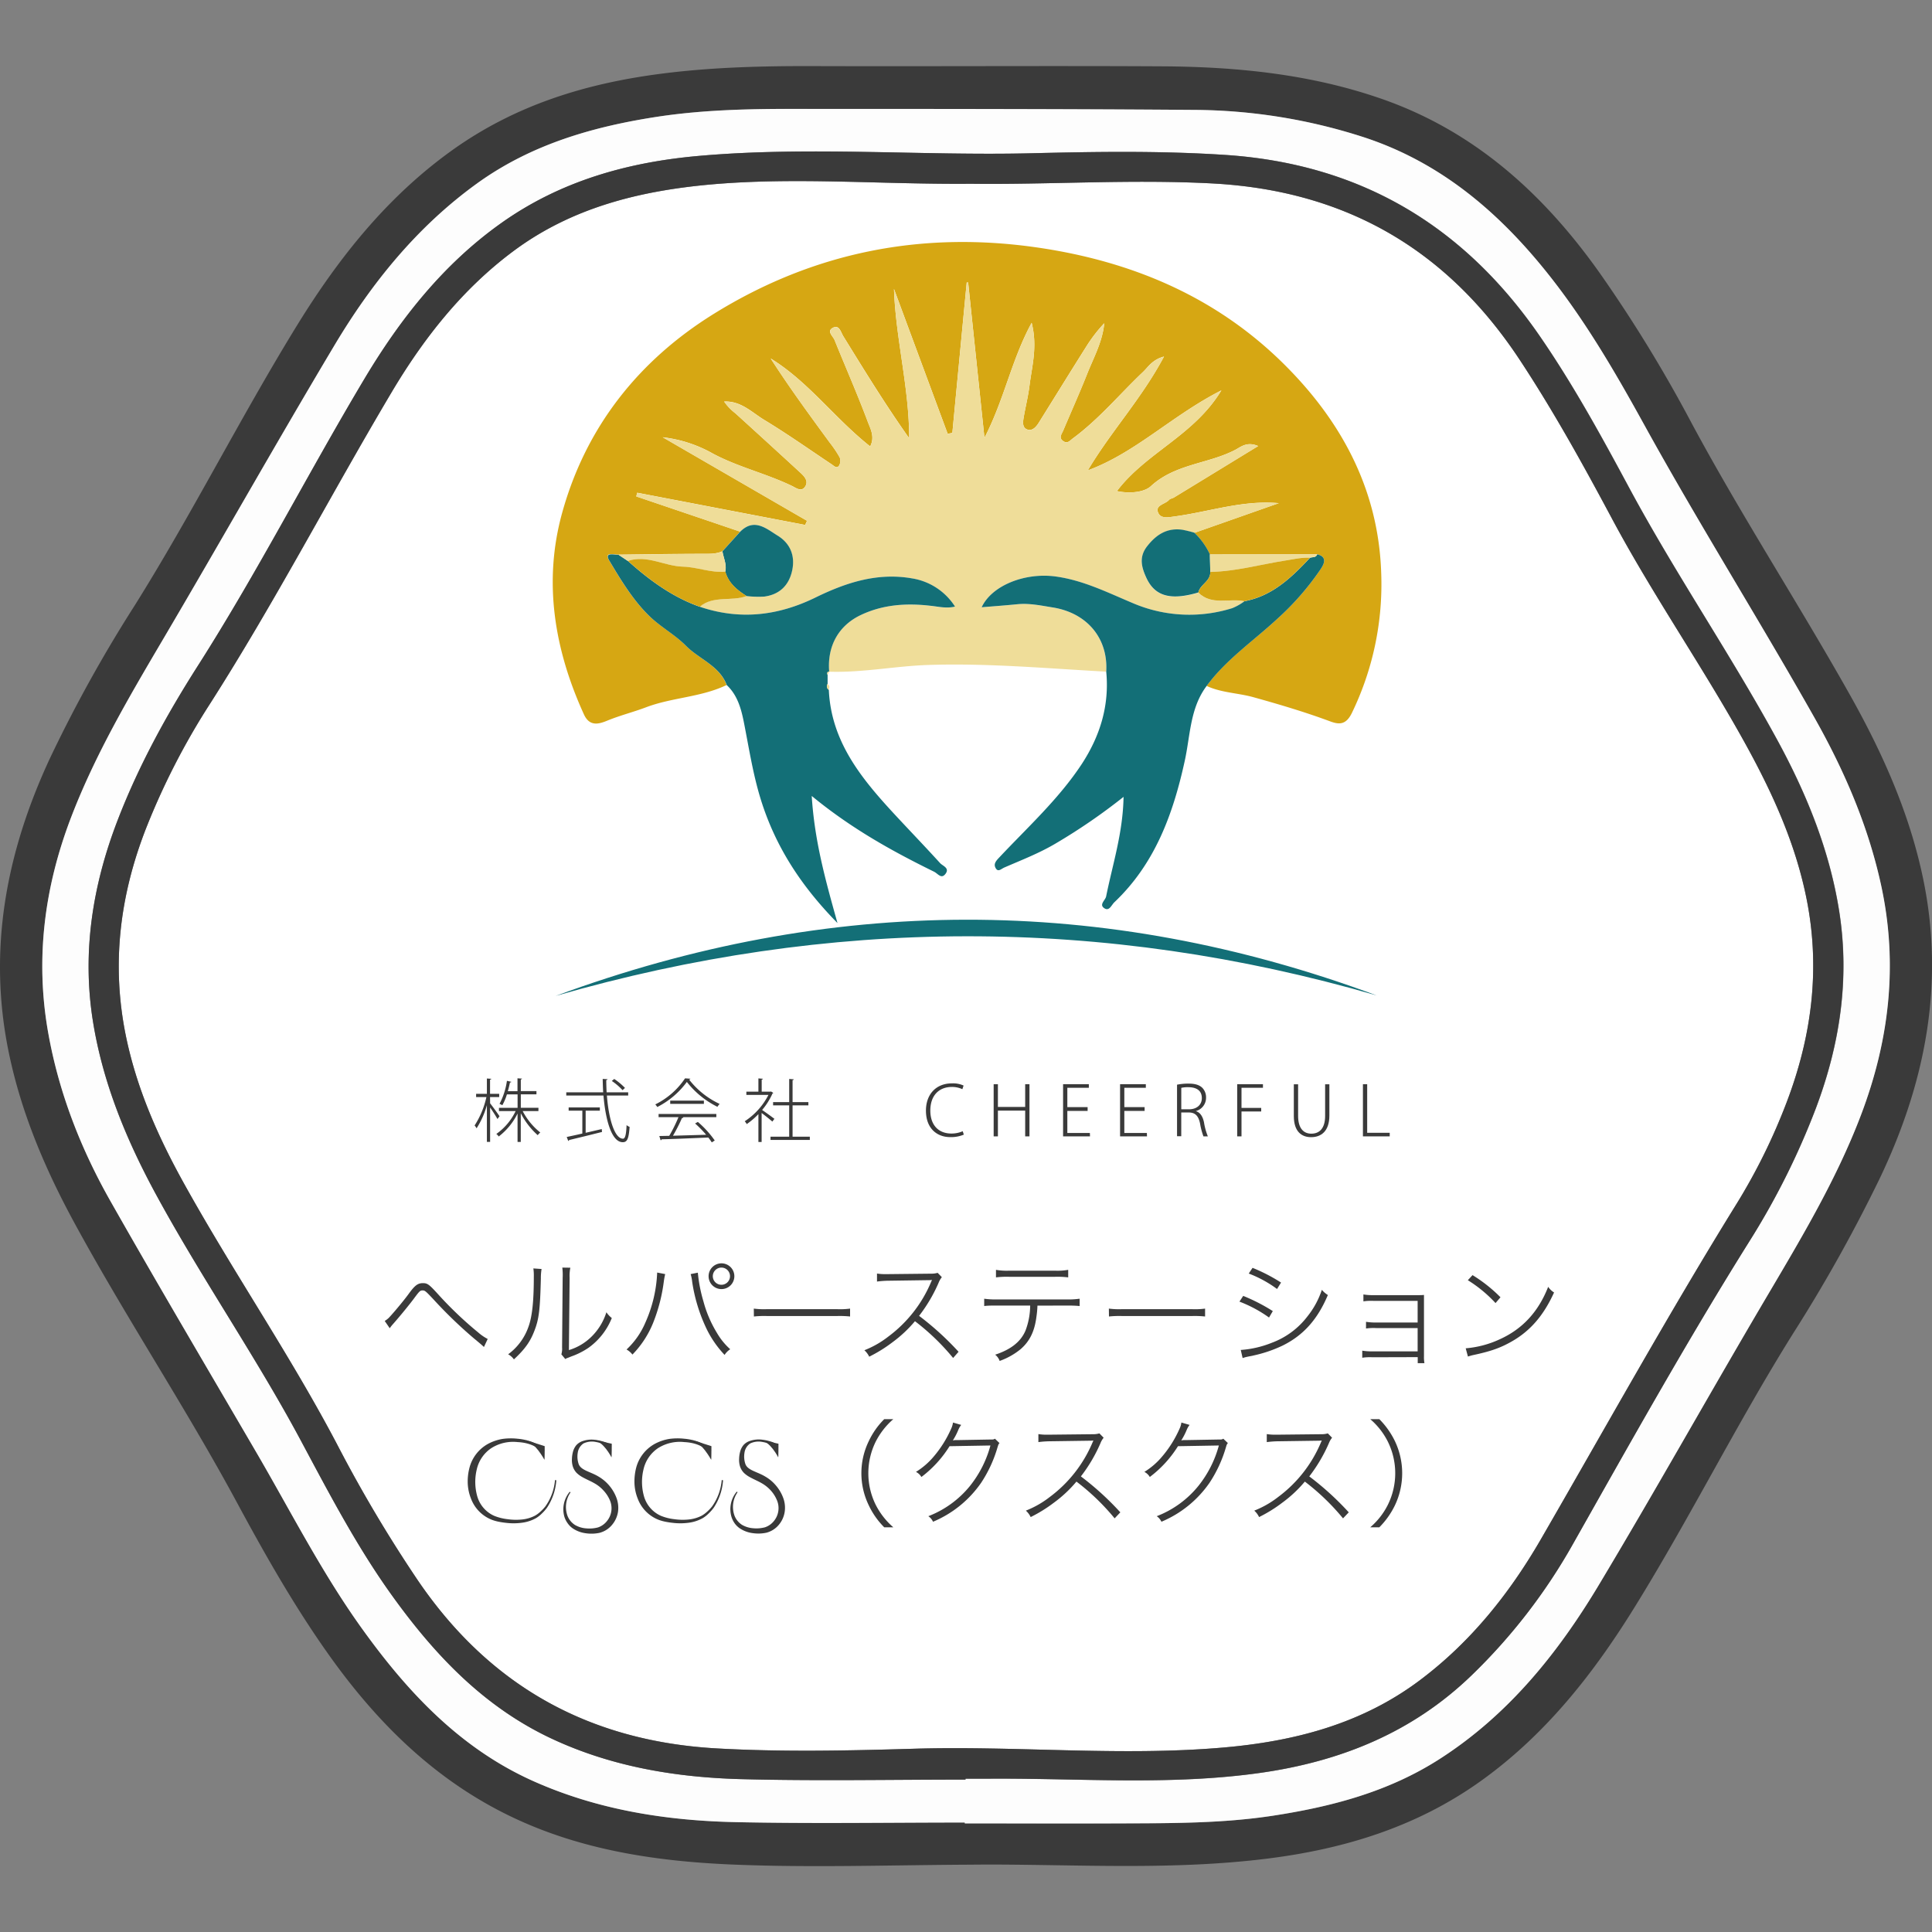 <svg id="デザイン" xmlns="http://www.w3.org/2000/svg" viewBox="0 0 600 600"><rect x="0" y="0" width="600" height="600" fill="#808080" stroke="none"/><defs><style>.cls-1{fill:#fff;}.cls-2{fill:#3a3a3a;}.cls-3{fill:#fdfdfd;}.cls-4{fill:#d6a713;}.cls-5{fill:#efdd99;}.cls-6{fill:#136f77;}</style></defs><title>OL　</title><path class="cls-1" d="M301.52,57.07c-27.77.24-54.3-2.13-80.81.22-22.12,2-43.14,7.18-61.33,20.74-15.88,11.84-27.88,27.12-37.89,44-19,32-36.21,65.14-56.29,96.56a221.3,221.3,0,0,0-20,39.06c-8,20.67-10.6,41.83-6.16,63.8,3.36,16.57,10.11,31.74,18.24,46.35,15.22,27.39,33,53.29,47.56,81.05a426.18,426.18,0,0,0,25,42.06c22.36,32.78,53.23,49.87,92.84,52.08,20.24,1.13,40.44.7,60.65.11,32.09-1,64.19,2.38,96.26-.36,22.13-1.89,43.12-7.26,61.27-20.86,15.86-11.87,28-27.09,37.79-44.05,20.14-34.82,39.63-70,60.82-104.22a185.42,185.42,0,0,0,15.24-30.89c8-20.86,10.77-42.18,6.18-64.33-3.38-16.37-10.09-31.34-18-45.85-13.24-24.26-29.15-46.93-42.19-71.31-9-16.84-18.22-33.55-28.76-49.52C449.39,77.54,418.09,59.34,377.07,57,351.43,55.6,325.87,57.39,301.52,57.07Z"/><path class="cls-2" d="M299.79,579.1c-24.12.14-48.24.95-72.35-.05-23.66-1-46.9-4.46-68.53-14.8-23.7-11.32-41.73-29.13-56.79-50.33-10.66-15-19.72-30.95-28.43-47.1-15.92-29.54-34.52-57.52-50.56-87-9.06-16.66-16.46-34-20.35-52.7-6.66-31.93-.92-62.19,12.62-91.39a434,434,0,0,1,26.39-47.63c17.92-28.6,33.05-58.82,50.75-87.53C105.27,80,120.19,61.21,140.17,46.84s42.2-21.08,66.08-24.06c15.5-1.94,31.05-2.3,46.64-2.25,36,.12,72-.13,108,.07,23.07.13,45.94,2.39,67.9,10,29,10,50.56,29.55,68,54.16a436,436,0,0,1,28.45,46.45c15.52,28.92,33.46,56.43,49.5,85,10,17.84,18.29,36.45,22.49,56.61,6.81,32.75.68,63.66-13.58,93.4a478.33,478.33,0,0,1-26.56,47.55c-17.64,28.12-32.38,57.92-49.9,86.09-12.7,20.41-27.47,39.06-47.34,53.27s-42.26,21.06-66.11,24.06c-29,3.65-58.16,1.87-87.27,1.86ZM299.6,566v.28c16.14,0,32.29.05,48.43,0,15.77-.06,31.54,0,47.19-2.38,18.27-2.8,35.87-7.41,51.69-17.53,21.32-13.64,36.76-32.77,49.53-54.06,17.26-28.77,33.62-58.08,50.66-87,11.29-19.17,22.88-38.15,30.82-59.07,8.75-23.07,11.52-46.61,6.32-70.91-4-18.67-11.5-36-20.82-52.5-17.23-30.5-35.89-60.18-52.82-90.87-9.31-16.89-19-33.54-31.25-48.58-15.17-18.63-33.08-33.42-56.3-40.9a173.72,173.72,0,0,0-52-8.34c-41.75-.36-83.5-.28-125.25-.31-13.72,0-27.44.29-41.06,2.34C184.39,39.23,165,44.77,148,57.08c-18.51,13.42-32.58,30.84-44.15,50.21-18.07,30.23-35.33,60.94-53.22,91.28-10.56,17.9-21.07,35.77-28.54,55.26-8.33,21.76-11.21,44.06-7.08,67.09,3.34,18.62,10.19,36,19.46,52.38,14.91,26.28,30.3,52.29,45.52,78.39,10.64,18.25,20.22,37.14,32.61,54.33,14.14,19.63,30.38,37,53,47.09,20,8.93,41.17,12.29,62.78,12.76C252.09,566.38,275.85,566,299.6,566Z"/><path class="cls-3" d="M299.6,566c-23.75,0-47.51.39-71.25-.12-21.61-.47-42.82-3.83-62.78-12.76C143,543,126.72,525.65,112.58,506c-12.39-17.19-22-36.08-32.61-54.33-15.22-26.1-30.61-52.11-45.52-78.39C25.18,357,18.33,339.54,15,320.92c-4.13-23-1.25-45.33,7.08-67.09,7.47-19.49,18-37.36,28.54-55.26,17.89-30.34,35.15-61,53.22-91.28C115.4,87.92,129.47,70.5,148,57.08c17-12.31,36.41-17.85,56.79-20.92,13.62-2,27.34-2.35,41.06-2.34,41.75,0,83.5,0,125.25.31a173.72,173.72,0,0,1,52,8.34c23.22,7.48,41.13,22.27,56.3,40.9,12.24,15,21.94,31.69,31.25,48.58,16.93,30.69,35.59,60.37,52.82,90.87,9.32,16.5,16.82,33.83,20.82,52.5,5.2,24.3,2.43,47.84-6.32,70.91-7.94,20.92-19.53,39.9-30.82,59.07-17,28.91-33.4,58.22-50.66,87-12.77,21.29-28.21,40.42-49.53,54.06-15.82,10.12-33.42,14.73-51.69,17.53-15.65,2.39-31.42,2.32-47.19,2.38-16.14.06-32.29,0-48.43,0Zm.25-13.32v-.28c2.41,0,4.82,0,7.23,0,28.17-.19,56.37,2.19,84.48-1.83C416.45,547,438.68,538,457,520.3a177.72,177.72,0,0,0,31.49-40.82c17.79-31.47,35.4-63,54.6-93.69A233.07,233.07,0,0,0,564,344.08c7.43-19.76,10.52-40.13,7.2-61.13-3-19.07-10.23-36.69-19.44-53.54-14.48-26.51-31.58-51.48-45.88-78.11-8.59-16-17.31-31.9-27.65-46.91-23.72-34.45-55.92-53.58-97.93-56.3-20-1.3-40.06-1-60.08-.5-34.31.82-68.65-2.18-102.92.8-22.11,1.92-43,7.73-61.4,20.74-18.08,12.78-31.5,29.8-42.69,48.52-17.57,29.43-33.17,60-51.62,88.94C51.76,221.93,43,237.85,36.48,254.86c-7.71,20.06-11,40.77-7.64,62.16,3,18.87,10.11,36.32,19.15,53.07,14.19,26.27,31.28,50.83,45.38,77.17,8.83,16.49,17.5,33.1,28.47,48.36,13.28,18.46,28.6,34.57,49.58,44.37,18.64,8.71,38.56,12,58.85,12.54C253.45,553.13,276.66,552.67,299.85,552.67Z"/><path class="cls-2" d="M299.85,552.67c-23.19,0-46.4.46-69.58-.14C210,552,190.06,548.7,171.42,540c-21-9.8-36.3-25.91-49.58-44.37-11-15.26-19.64-31.87-28.47-48.36-14.1-26.34-31.19-50.9-45.38-77.17-9-16.75-16.15-34.2-19.15-53.07-3.4-21.39-.07-42.1,7.64-62.16,6.54-17,15.28-32.93,25.06-48.27,18.45-28.94,34.05-59.51,51.62-88.94,11.19-18.72,24.61-35.74,42.69-48.52,18.4-13,39.29-18.82,61.4-20.74,34.27-3,68.61,0,102.92-.8,20-.48,40-.8,60.08.5,42,2.72,74.21,21.85,97.93,56.3,10.34,15,19.06,30.94,27.65,46.91,14.3,26.63,31.4,51.6,45.88,78.11,9.21,16.85,16.42,34.47,19.44,53.54,3.32,21,.23,41.37-7.2,61.13a233.07,233.07,0,0,1-20.84,41.71c-19.2,30.65-36.81,62.22-54.6,93.69A177.72,177.72,0,0,1,457,520.3C438.68,538,416.45,547,391.56,550.55c-28.11,4-56.31,1.64-84.48,1.83-2.41,0-4.82,0-7.23,0Zm1.67-495.6c-27.77.24-54.3-2.13-80.81.22-22.12,2-43.14,7.18-61.33,20.74-15.88,11.84-27.88,27.12-37.89,44-19,32-36.21,65.14-56.29,96.56a221.3,221.3,0,0,0-20,39.06c-8,20.67-10.6,41.83-6.16,63.8,3.36,16.57,10.11,31.74,18.24,46.35,15.22,27.39,33,53.29,47.56,81.05a426.18,426.18,0,0,0,25,42.06c22.36,32.78,53.23,49.87,92.84,52.08,20.24,1.13,40.44.7,60.65.11,32.09-1,64.19,2.38,96.26-.36,22.13-1.89,43.12-7.26,61.27-20.86,15.86-11.87,28-27.09,37.79-44.05,20.14-34.82,39.63-70,60.82-104.22a185.42,185.42,0,0,0,15.24-30.89c8-20.86,10.77-42.18,6.18-64.33-3.38-16.37-10.09-31.34-18-45.85-13.24-24.26-29.15-46.93-42.19-71.31-9-16.84-18.22-33.55-28.76-49.52C449.39,77.54,418.09,59.34,377.07,57,351.43,55.6,325.87,57.39,301.52,57.07Z"/><path class="cls-4" d="M225.65,212.74c-7.91,3.81-16.86,3.83-25,6.91-3.93,1.49-8.05,2.51-12,4.13-2.65,1.1-5.54,1.95-7.3-1.91-9.19-20.15-12.7-41.19-6.76-62.63,7.37-26.61,23.74-47.29,47.1-61.78,31-19.21,64.73-25.87,100.92-20.53,28.73,4.25,54.42,15,75.33,35.36,18.33,17.88,30.13,39.36,31,65.54a91.58,91.58,0,0,1-9.07,43.52c-1.92,4-4.19,3.64-6.93,2.62-7.78-2.88-15.71-5.23-23.69-7.45-4.8-1.33-9.92-1.36-14.52-3.5,6-8.2,14.46-13.92,21.83-20.73a85.1,85.1,0,0,0,13.51-15.44c.8-1.21,2.57-3.86-1-4.71l-33.31.05a22.31,22.31,0,0,0-4.83-6.72l26.21-9.21c-11.11-1-21.37,2.6-31.95,4.07-2.19.3-4.58.88-5.46-1-1.19-2.49,2.16-2.71,3.34-4.09.32-.38,1-.44,1.48-.72,8.54-5.21,17.07-10.44,26.19-16-3.5-1.5-5.36.27-7.15,1.2-8.42,4.38-18.64,4.32-26.17,11.26-2.09,1.92-6.55,2.38-10.55,1.53,9.08-12,23.93-17.21,32.44-31.28C364,129,352.69,140.6,337.83,146.08,345,134,354.55,123.8,361.49,110.72c-3.68,1-4.86,3.22-6.56,4.83-7.24,6.87-13.64,14.63-21.74,20.59-.85.62-1.6,1.72-2.89.91-1.67-1.05-.56-2.27-.1-3.37,2.43-5.77,5-11.48,7.32-17.31,2.05-5.21,4.87-10.18,5.42-16a47.3,47.3,0,0,0-5.67,7.39c-4.93,7.81-9.78,15.68-14.67,23.51-.8,1.29-2,2.64-3.5,2.13-1.72-.57-1.42-2.41-1.17-3.88.56-3.26,1.38-6.49,1.79-9.77.74-6,2.55-12.06.67-19.52-6.3,11.58-8.43,23.66-14.66,35.73-1.81-17.28-3.44-32.76-5.06-48.24l-.45,0q-2.24,23.36-4.46,46.71l-1.45.29-16.68-45c.56,15.63,4.75,30.69,4.72,46.37C275,125.7,268.43,115,261.89,104.4c-.78-1.27-1.24-3.68-3.25-2.6s.06,2.59.55,3.81c3.4,8.4,7.05,16.71,10.24,25.19.83,2.23,2.39,4.86.8,7.82-11-8.7-19.12-20.05-30.88-27.29,5.8,9,12.08,17.58,18.35,26.14a36.32,36.32,0,0,1,3.08,4.58,3,3,0,0,1-.21,2.57c-.75,1-1.56.06-2.3-.43-6.93-4.62-13.74-9.44-20.85-13.74-3.87-2.33-7.27-6-12.53-5.75a15.93,15.93,0,0,0,3.46,3.62q10.08,9.15,20.08,18.35c1.21,1.11,2.64,2.5,1.76,4.18-1.19,2.25-3.1.55-4.36,0-8-3.82-16.61-5.8-24.46-10a41.08,41.08,0,0,0-15.55-5.06l44.81,25.94-.58,1.29-52.15-10-.3,1.14,32.27,10.94-5.51,6.09c-2.07.93-4.25.79-6.45.8-8.61,0-17.22.17-25.83.26-1.4,0-4.57-1-2.91,1.8,3.72,6.25,7.64,12.71,12.86,17.61,3.27,3.08,7.69,5.54,10.91,8.81C217.08,204.69,223.37,206.68,225.65,212.74Z"/><path class="cls-5" d="M229.87,165.13,197.6,154.19l.3-1.14,52.15,10,.58-1.29-44.81-25.94a41.08,41.08,0,0,1,15.55,5.06c7.85,4.15,16.51,6.13,24.46,10,1.26.6,3.17,2.3,4.36,0,.88-1.68-.55-3.07-1.76-4.18q-10-9.21-20.08-18.35a15.93,15.93,0,0,1-3.46-3.62c5.26-.21,8.66,3.42,12.53,5.75,7.11,4.3,13.92,9.12,20.85,13.74.74.49,1.55,1.46,2.3.43a3,3,0,0,0,.21-2.57,36.32,36.32,0,0,0-3.08-4.58c-6.27-8.56-12.55-17.11-18.35-26.14,11.76,7.24,19.84,18.59,30.88,27.29,1.59-3,0-5.59-.8-7.82-3.19-8.48-6.84-16.79-10.24-25.19-.49-1.22-2.46-2.79-.55-3.81s2.47,1.33,3.25,2.6c6.54,10.64,13.07,21.3,20.46,31.7,0-15.68-4.16-30.74-4.72-46.37l16.68,45,1.45-.29q2.24-23.36,4.46-46.71l.45,0c1.62,15.48,3.25,31,5.06,48.24,6.23-12.07,8.36-24.15,14.66-35.73,1.88,7.46.07,13.48-.67,19.52-.41,3.28-1.23,6.51-1.79,9.77-.25,1.47-.55,3.31,1.17,3.88,1.54.51,2.7-.84,3.5-2.13,4.89-7.83,9.74-15.7,14.67-23.51a47.3,47.3,0,0,1,5.67-7.39c-.55,5.8-3.37,10.77-5.42,16-2.3,5.83-4.89,11.54-7.32,17.31-.46,1.1-1.57,2.32.1,3.37,1.29.81,2-.29,2.89-.91,8.1-6,14.5-13.72,21.74-20.59,1.7-1.61,2.88-3.86,6.56-4.83C354.55,123.8,345,134,337.83,146.08,352.69,140.6,364,129,379.3,121.25c-8.51,14.07-23.36,19.29-32.44,31.28,4,.85,8.46.39,10.55-1.53,7.53-6.94,17.75-6.88,26.17-11.26,1.79-.93,3.65-2.7,7.15-1.2-9.12,5.58-17.65,10.81-26.19,16-.47.28-1.16.34-1.48.72-1.18,1.38-4.53,1.6-3.34,4.09.88,1.84,3.27,1.26,5.46,1,10.58-1.47,20.84-5.06,31.95-4.07l-26.21,9.22a34.93,34.93,0,0,0-3.76-.92c-4.71-.65-8.05,1.48-10.9,5.12-2.63,3.35-1.74,6.55-.26,9.78,2.66,5.79,7.55,7.12,16.16,4.58,4.17,4.12,9.57,1.64,14.31,2.67a16.91,16.91,0,0,1-3.77,2.14,44.54,44.54,0,0,1-30.91-1.56c-7.82-3.25-15.42-7.11-24-8.27-9.5-1.28-19.79,2.78-22.94,9.56,3.76-.31,7.43-.58,11.09-.94s7.38.43,11,1c10.67,1.71,17.22,9.6,16.6,19.93-18.4-1-36.77-2.69-55.24-2.08-10.3.34-20.48,2.44-30.82,2.09-.65-7.87,2.83-14.25,9.76-17.56s14.23-3.77,21.71-2.9c2.44.29,4.89.9,7.61.25a19.45,19.45,0,0,0-13.31-8.75c-10.78-1.91-20.58,1.33-30,5.92-11.71,5.73-23.59,7.09-36,2.87,4.29-3.59,9.86-1.54,14.56-3.31a31.51,31.51,0,0,0,5.48.17c4.69-.61,7.63-3.4,8.67-8s-.54-8.51-4.48-10.93C238,164.18,234.23,160.75,229.87,165.13Z"/><path class="cls-6" d="M217.28,188.42c12.42,4.22,24.3,2.86,36-2.87,9.39-4.59,19.19-7.83,30-5.92a19.45,19.45,0,0,1,13.31,8.75c-2.72.65-5.17,0-7.61-.25-7.48-.87-14.8-.4-21.71,2.9s-10.41,9.69-9.76,17.56l.09,0c-.72,0-.79.44-.58,1,0,1,0,1.91,0,2.86a1.34,1.34,0,0,0,.38,1.8c.72,16.19,10.28,27.7,20.57,38.81,4.64,5,9.39,9.93,14,15,.8.87,3,1.49,1.69,3.28s-2.34,0-3.57-.62c-13.06-6.41-25.74-13.44-38-23.53.87,13.93,4.22,26,8,39.48-11.41-11.62-19.26-23.83-23.76-38.2-2.5-8-3.73-16.19-5.35-24.34-.84-4.17-2-8.28-5.27-11.36-2.28-6.06-8.57-8.05-12.71-12.24-3.22-3.27-7.64-5.73-10.91-8.81-5.22-4.9-9.14-11.36-12.86-17.61-1.66-2.77,1.51-1.77,2.9-1.8l2.9,1.92C201.64,180.14,208.76,185.39,217.28,188.42Z"/><path class="cls-6" d="M343.55,208.58c.62-10.33-5.93-18.22-16.6-19.93-3.64-.58-7.27-1.37-11-1s-7.33.63-11.09.94c3.15-6.78,13.44-10.84,22.94-9.56,8.59,1.16,16.19,5,24,8.27a44.54,44.54,0,0,0,30.91,1.56,16.91,16.91,0,0,0,3.77-2.14c8.69-1.63,14.64-7.39,20.37-13.5.78-.27,1.85,0,2.22-1.07,3.57.85,1.8,3.5,1,4.71a85.1,85.1,0,0,1-13.51,15.44c-7.37,6.81-15.78,12.53-21.83,20.73-5.17,6.88-5.05,15.3-6.78,23.19-3.6,16.49-9.22,32-21.89,44-.87.83-1.53,2.74-2.95,1.93-2-1.16.16-2.51.41-3.76,2-9.95,5.22-19.7,5.41-30.92A182.81,182.81,0,0,1,327.76,262c-5.08,3-10.51,5.09-15.87,7.42-1,.44-1.94,1.55-2.7.14-.59-1.09-.14-1.93,1-3.12,8.87-9.46,18.55-18.22,25.76-29.16C341.66,228.53,344.57,219.08,343.55,208.58Z"/><path class="cls-6" d="M172.56,309.29c84.95-31.36,169.94-31.7,255-.14C342.51,284.46,257.52,284.78,172.56,309.29Z"/><path class="cls-5" d="M257.36,214.22a1.34,1.34,0,0,1-.38-1.8C257.71,212.9,257.66,213.53,257.36,214.22Z"/><path class="cls-5" d="M257,209.56c-.21-.57-.14-1,.58-1Z"/><path class="cls-6" d="M229.87,165.13c4.36-4.38,8.12-.95,11.64,1.22,3.94,2.42,5.51,6.31,4.48,10.93s-4,7.39-8.67,8a31.51,31.51,0,0,1-5.48-.17c-2.94-1.88-5.62-4-6.6-7.59.52-2.21-.55-4.21-.88-6.3Z"/><path class="cls-6" d="M372.16,184c-8.61,2.54-13.5,1.21-16.16-4.58-1.48-3.23-2.37-6.43.26-9.78,2.85-3.64,6.19-5.77,10.9-5.12a34.93,34.93,0,0,1,3.76.92,22.14,22.14,0,0,1,4.83,6.71c0,1.8.07,3.62.11,5.43C376,180.53,372.69,181.5,372.16,184Z"/><path class="cls-5" d="M224.36,171.22c.33,2.09,1.4,4.09.88,6.3-4.51.5-8.77-1.44-13.14-1.54-5.79-.13-11.17-3.79-17.13-1.78l-2.9-1.92c8.62-.09,17.23-.22,25.84-.26C220.11,172,222.29,172.15,224.36,171.22Z"/><path class="cls-5" d="M375.86,177.62c0-1.81-.07-3.63-.11-5.43l33.31-.05c-.37,1.12-1.44.8-2.22,1.07-2.6-.18-5.08.46-7.62.86C391.44,175.29,383.8,177.46,375.86,177.62Z"/><path class="cls-4" d="M375.86,177.62c7.94-.16,15.58-2.33,23.36-3.55,2.54-.4,5-1,7.62-.86-5.73,6.11-11.68,11.87-20.37,13.5-4.74-1-10.14,1.45-14.31-2.67C372.69,181.5,376,180.53,375.86,177.62Z"/><path class="cls-4" d="M195,174.2c6-2,11.34,1.65,17.13,1.78,4.37.1,8.63,2,13.14,1.54,1,3.6,3.66,5.71,6.6,7.59-4.7,1.77-10.27-.28-14.56,3.31C208.76,185.39,201.64,180.14,195,174.2Z"/><path class="cls-2" d="M152.21,342.66c.64.77,2.52,3.37,2.92,4l-.64.86c-.4-.75-1.49-2.46-2.28-3.59v10.7h-1V343.22a26.19,26.19,0,0,1-3.21,7.19,3.55,3.55,0,0,0-.61-.88,26.87,26.87,0,0,0,3.67-8.83h-3.2v-1h3.35v-4.76l1.36.09c0,.13-.13.23-.38.26v4.41h2.84v1h-2.84Zm15,2.39h-4.89a20.6,20.6,0,0,0,5.47,6.66,4.15,4.15,0,0,0-.79.83,23.23,23.23,0,0,1-5.27-6.83v8.93h-1v-8.82a20.28,20.28,0,0,1-5.85,7.13,3.28,3.28,0,0,0-.74-.79,18.38,18.38,0,0,0,6-7.11h-5.18v-1h5.78v-4.18h-3.31a17,17,0,0,1-1.43,3.37,5.42,5.42,0,0,0-.87-.43,21.63,21.63,0,0,0,2.3-7.15l1.35.3c0,.13-.17.21-.41.21-.15.79-.38,1.73-.66,2.71h3v-4l1.39.09c0,.13-.11.23-.36.26v3.62h4.86v1h-4.86v4.18h5.48Z"/><path class="cls-2" d="M195.09,340.23h-6.61c.55,7.26,2.39,13.4,5,13.4.66,0,1-1.24,1.11-4.22a2.87,2.87,0,0,0,.94.55c-.26,3.61-.71,4.76-2.12,4.76-3.43,0-5.33-6.7-6-14.49H175.86v-1h11.46c-.08-1.36-.12-2.77-.15-4.16l1.5.09c0,.15-.13.23-.39.27,0,1.28.05,2.54.11,3.8h6.7Zm-13.21,4.69v6.88l5-1.16.08.9c-3.73.94-7.75,1.92-10.2,2.5a.41.41,0,0,1-.28.3L176,353.1c1.3-.28,3-.64,4.85-1.07v-7.11h-4.25v-1h9.69v1Zm8.88-9.84a21,21,0,0,1,3.33,2.78l-.75.7A18.84,18.84,0,0,0,190,335.7Z"/><path class="cls-2" d="M214.39,335c0,.15-.19.23-.38.27a25.69,25.69,0,0,0,9.48,7.56,6.29,6.29,0,0,0-.69.9,27.6,27.6,0,0,1-9.49-7.73,26,26,0,0,1-9.18,7.79,7.28,7.28,0,0,0-.62-.81,23.67,23.67,0,0,0,9.24-8.09Zm-9.86,11.95v-1h17.93v1H212.05l.19.06c-.07.13-.21.2-.45.22a52.75,52.75,0,0,1-2.8,5.48l10.31-.3a34.42,34.42,0,0,0-3.43-3.5l.85-.49a30.41,30.41,0,0,1,5.25,5.77l-.92.59a16.44,16.44,0,0,0-1.08-1.51c-5.32.23-11,.47-14.5.55,0,.2-.15.26-.3.3l-.42-1.32,3.09-.06a45.76,45.76,0,0,0,2.86-5.79Zm3.61-5.14H218.6v1H208.14Z"/><path class="cls-2" d="M240.14,339.42c0,.08-.15.15-.23.17a21.19,21.19,0,0,1-3.23,5.12c1,.66,3.2,2.28,3.82,2.75l-.64.86c-.64-.58-2.24-1.86-3.33-2.67v9h-1V346a23.12,23.12,0,0,1-3.63,3.1,3.84,3.84,0,0,0-.62-.88,21.3,21.3,0,0,0,7.37-8.19h-6.86v-1h3.74v-4.12l1.41.11c0,.13-.13.21-.39.24v3.77h2.69l.22-.06Zm6,13.59h5.36v1H239.29v-1h5.8v-9.73h-5v-1h5v-7.2l1.43.11c0,.13-.12.23-.38.26v6.83h4.91v1h-4.91Z"/><path class="cls-2" d="M299.32,352.37a10.28,10.28,0,0,1-4.23.77c-3.95,0-7.53-2.54-7.53-8.24,0-5,3.09-8.45,8.07-8.45a7.87,7.87,0,0,1,3.62.68l-.38,1.13a7.52,7.52,0,0,0-3.24-.7c-4.08,0-6.71,2.71-6.71,7.34,0,4.4,2.44,7.13,6.56,7.13a8.63,8.63,0,0,0,3.5-.72Z"/><path class="cls-2" d="M319.71,352.91h-1.33v-8h-8.47v8h-1.32v-16.2h1.32v7.06h8.47v-7.06h1.33Z"/><path class="cls-2" d="M338.51,352.91h-8.36v-16.2h8v1.11h-6.68v6h6.3V345h-6.3v6.85h7Z"/><path class="cls-2" d="M356.21,352.91h-8.36v-16.2h8v1.11h-6.68v6h6.3V345h-6.3v6.85h7Z"/><path class="cls-2" d="M371.43,345.09c1.31.41,2.1,1.65,2.48,3.46a20.13,20.13,0,0,0,1.2,4.36h-1.37a21.19,21.19,0,0,1-1.05-4c-.49-2.31-1.45-3.42-3.52-3.42h-2.32v7.37h-1.31v-16a18.36,18.36,0,0,1,3.52-.34c2.1,0,3.42.43,4.34,1.32a4.21,4.21,0,0,1,1.15,3,4.27,4.27,0,0,1-3.12,4.2Zm-2.19-.59c2.41,0,4-1.37,4-3.46,0-2.71-2.16-3.4-4.19-3.4a9.08,9.08,0,0,0-2.19.2v6.66Z"/><path class="cls-2" d="M384.22,352.91v-16.2h8v1.11h-6.66v6.25h6.12v1.11h-6.12v7.73Z"/><path class="cls-2" d="M412.85,346.44c0,4.93-2.61,6.72-5.68,6.72-2.86,0-5.36-1.64-5.36-6.57v-9.86h1.33v9.82c0,4,1.81,5.52,4.1,5.52,2.56,0,4.29-1.68,4.29-5.52v-9.82h1.32Z"/><path class="cls-2" d="M431.59,352.91h-8.32v-16.2h1.32V351.8h7Z"/><path class="cls-2" d="M119.48,410.24a8.14,8.14,0,0,0,1.17-.88c1.06-1.06,4.47-5.08,6.19-7.43,2-2.78,2.92-3.44,4.5-3.44,1.39,0,1.9.37,4.54,3.26a115.57,115.57,0,0,0,12.66,12.08,14.61,14.61,0,0,0,2.92,2l-1.17,2.49c-.77-.73-.91-.84-3.11-2.67a139.67,139.67,0,0,1-12.59-12.15c-2.41-2.56-2.63-2.75-3.36-2.75s-.95.19-2.6,2.42c-1.43,1.94-4.43,5.6-6.59,8.05a10.79,10.79,0,0,0-1,1.28Z"/><path class="cls-2" d="M168.19,394.1a17.69,17.69,0,0,0-.22,3c-.25,9.7-.58,12.52-2,16.17-1.28,3.37-2.93,5.71-6.37,8.9a5.19,5.19,0,0,0-1.79-1.58,17.88,17.88,0,0,0,6.25-8.38c1.21-3.22,1.72-8,1.72-15.7a15.19,15.19,0,0,0-.14-2.59Zm8.93-.4a13.26,13.26,0,0,0-.22,3.15l-.22,22.43a16.89,16.89,0,0,0,7.1-4.25,18.24,18.24,0,0,0,4.54-7.5,7.93,7.93,0,0,0,1.68,1.8,20.91,20.91,0,0,1-7.21,9.22,23,23,0,0,1-5.27,2.67l-1.17.47a3.52,3.52,0,0,0-.8.37l-1.21-1.46a6,6,0,0,0,.22-2.13l.18-21.62a19,19,0,0,0-.11-3.19Z"/><path class="cls-2" d="M206.58,395.68a22.63,22.63,0,0,0-.44,2.41,52.49,52.49,0,0,1-3.29,12.7,30.34,30.34,0,0,1-6.44,9.88,6.07,6.07,0,0,0-1.83-1.57,24.58,24.58,0,0,0,5.89-8.46,42.1,42.1,0,0,0,3.62-15.44Zm10.14-.44a45.94,45.94,0,0,0,1.72,8.85,37,37,0,0,0,4.21,9.85,20.74,20.74,0,0,0,4.13,5.08,5.76,5.76,0,0,0-1.75,1.76,32.26,32.26,0,0,1-6.12-9.22,51.13,51.13,0,0,1-3.95-13.5,13,13,0,0,0-.47-2.38Zm11.34,1.1a4,4,0,1,1-4-4A4,4,0,0,1,228.06,396.34Zm-6.69,0a2.67,2.67,0,1,0,2.67-2.68A2.68,2.68,0,0,0,221.37,396.34Z"/><path class="cls-2" d="M234.1,406.4a24.58,24.58,0,0,0,4,.18H260a23.59,23.59,0,0,0,4-.18v2.45a30.9,30.9,0,0,0-4-.15H238.13a30.22,30.22,0,0,0-4,.15Z"/><path class="cls-2" d="M296,421.73a71.48,71.48,0,0,0-11.85-11.42,39.79,39.79,0,0,1-7,6.55,44.12,44.12,0,0,1-7.21,4.47,6.3,6.3,0,0,0-1.5-2,29.67,29.67,0,0,0,7.43-4.24,40.72,40.72,0,0,0,13.28-16.94c.08-.15.15-.37.3-.66a5.63,5.63,0,0,1-.77.07l-12.63.18a29.78,29.78,0,0,0-3.69.26l0-2.49a15.41,15.41,0,0,0,2.85.18H276l13.06-.14a7,7,0,0,0,2.13-.26l1.31,1.35a6.36,6.36,0,0,0-1,1.72,47.84,47.84,0,0,1-6.07,10.29,90,90,0,0,1,12.26,11.16Z"/><path class="cls-2" d="M322.19,405.48a31,31,0,0,1-.33,3.55c-.58,4.47-2.08,7.54-4.94,10a21.79,21.79,0,0,1-6.47,3.62,4.31,4.31,0,0,0-1.39-1.94c4.9-1.61,8-4.06,9.44-7.54a22.33,22.33,0,0,0,1.43-7.72H309.75c-1.79,0-2.89,0-4.1.15v-2.27a25.6,25.6,0,0,0,4.14.22h21.37a25.39,25.39,0,0,0,4.13-.22v2.27c-1.2-.11-2.3-.15-4.09-.15Zm-12.88-11.12a19.19,19.19,0,0,0,4.1.26h14.24a19.09,19.09,0,0,0,4.09-.26v2.34a27.77,27.77,0,0,0-4.06-.18h-14.3a28,28,0,0,0-4.07.18Z"/><path class="cls-2" d="M344.37,406.4a24.58,24.58,0,0,0,4,.18h21.88a23.59,23.59,0,0,0,4-.18v2.45a31,31,0,0,0-4-.15H348.4a30.22,30.22,0,0,0-4,.15Z"/><path class="cls-2" d="M386.09,402.45a56.68,56.68,0,0,1,9.19,4.72l-1.17,2a40.21,40.21,0,0,0-9.19-4.94Zm-.76,16.79A31.71,31.71,0,0,0,395,417a24.69,24.69,0,0,0,11.05-8.2,26.37,26.37,0,0,0,4.46-8.23,8.13,8.13,0,0,0,1.87,1.61c-3.19,7.58-7.61,12.52-14.05,15.7a40.94,40.94,0,0,1-9,3.07l-2,.41a11.78,11.78,0,0,0-1.42.4Zm3.66-25.5a53.3,53.3,0,0,1,8.85,4.57l-1.24,2a36.66,36.66,0,0,0-8.79-4.8Z"/><path class="cls-2" d="M426.21,421.51a15.51,15.51,0,0,0-3.15.15v-2.2a17.66,17.66,0,0,0,3.15.22h14.05v-7.24H427.34a16.16,16.16,0,0,0-3.11.14V410.5a18.4,18.4,0,0,0,3.15.22h12.88V404H426.57a15.56,15.56,0,0,0-3.15.15V402a17.18,17.18,0,0,0,3.19.22H440c1.1,0,1.65,0,2.23-.07,0,.77,0,1.28,0,2.56v16.47a10.64,10.64,0,0,0,.14,2.16h-2.08v-1.87Z"/><path class="cls-2" d="M455.19,418.73a31.13,31.13,0,0,0,10.61-2.82c7.1-3.22,12-8.6,15-16.28a5.92,5.92,0,0,0,1.83,1.76c-3.26,7.17-7.43,12-13.28,15.29-3.44,1.94-6.37,3-12.12,4.21-.54.15-.8.22-1.35.4ZM457.31,396a46.14,46.14,0,0,1,8.68,6.88l-1.54,1.8a41.41,41.41,0,0,0-8.6-7.1Z"/><path class="cls-2" d="M274.61,474.32a24.24,24.24,0,0,1-4.83-6.88,22.79,22.79,0,0,1,0-19.83,24.24,24.24,0,0,1,4.83-6.88h2.82a23,23,0,0,0-5.45,6.95,22.13,22.13,0,0,0,0,19.69,23,23,0,0,0,5.45,6.95Z"/><path class="cls-2" d="M298.51,442.52a6.29,6.29,0,0,0-.88,1.5,21,21,0,0,1-1.72,3.33,3.86,3.86,0,0,1,1.21-.11l10.17-.18c1.25,0,1.28,0,1.69-.26l1.42,1.36c-.33.36-.36.51-.62,1.35a40.14,40.14,0,0,1-5.09,11,34.21,34.21,0,0,1-14.93,12.08,4.11,4.11,0,0,0-1.46-1.72,31,31,0,0,0,13-9.48,34.5,34.5,0,0,0,6.29-12.48l-12.7.22a35.36,35.36,0,0,1-8.74,9.56,4.11,4.11,0,0,0-1.69-1.58,22.93,22.93,0,0,0,5.57-4.83,35.22,35.22,0,0,0,5.38-8.63,6.49,6.49,0,0,0,.55-1.87Z"/><path class="cls-2" d="M346.16,471.54a70.78,70.78,0,0,0-11.86-11.42,39.41,39.41,0,0,1-7,6.55,44.55,44.55,0,0,1-7.21,4.47,6.45,6.45,0,0,0-1.5-2,29.67,29.67,0,0,0,7.43-4.24A40.77,40.77,0,0,0,339.28,448c.07-.14.15-.36.29-.65a5.35,5.35,0,0,1-.77.07l-12.62.18a30.12,30.12,0,0,0-3.7.26l0-2.49a15.35,15.35,0,0,0,2.85.18h.92l13.06-.14a7,7,0,0,0,2.12-.26l1.32,1.35a6.11,6.11,0,0,0-1,1.72,48.08,48.08,0,0,1-6.07,10.29,89.34,89.34,0,0,1,12.25,11.16Z"/><path class="cls-2" d="M369.44,442.52a6.29,6.29,0,0,0-.88,1.5,21,21,0,0,1-1.72,3.33,3.86,3.86,0,0,1,1.21-.11l10.17-.18c1.24,0,1.28,0,1.68-.26l1.43,1.36c-.33.36-.37.51-.62,1.35a40.43,40.43,0,0,1-5.09,11,34.21,34.21,0,0,1-14.93,12.08,4.18,4.18,0,0,0-1.46-1.72,30.91,30.91,0,0,0,13-9.48,34.52,34.52,0,0,0,6.3-12.48l-12.7.22a35.4,35.4,0,0,1-8.75,9.56,4.08,4.08,0,0,0-1.68-1.58,22.69,22.69,0,0,0,5.56-4.83,34.92,34.92,0,0,0,5.38-8.63,6.19,6.19,0,0,0,.55-1.87Z"/><path class="cls-2" d="M417.09,471.54a71.56,71.56,0,0,0-11.86-11.42,39.45,39.45,0,0,1-7,6.55,44.12,44.12,0,0,1-7.21,4.47,6.3,6.3,0,0,0-1.5-2,29.67,29.67,0,0,0,7.43-4.24A40.71,40.71,0,0,0,410.21,448c.07-.14.14-.36.29-.65a5.35,5.35,0,0,1-.77.07l-12.63.18a29.93,29.93,0,0,0-3.69.26l0-2.49a15.53,15.53,0,0,0,2.86.18h.91l13.07-.14a7,7,0,0,0,2.12-.26l1.32,1.35a6.11,6.11,0,0,0-1,1.72,48.52,48.52,0,0,1-6.08,10.29,89.44,89.44,0,0,1,12.26,11.16Z"/><path class="cls-2" d="M425.54,474.32a22.36,22.36,0,0,0,5.45-6.95,22.13,22.13,0,0,0,0-19.69,22.36,22.36,0,0,0-5.45-6.95h2.82a25.32,25.32,0,0,1,4.87,6.88,23.16,23.16,0,0,1,0,19.83,25.32,25.32,0,0,1-4.87,6.88Z"/><path class="cls-2" d="M168.41,451.12c-1.81-2.26-4.81-3.13-7.7-3.27a12.61,12.61,0,0,0-8.2,1.93,10.84,10.84,0,0,0-4.47,6.67,16.46,16.46,0,0,0,.18,8.25,9.47,9.47,0,0,0,5.25,6.05,15.82,15.82,0,0,0,4.18,1.05,18.2,18.2,0,0,0,4.36.1,11.07,11.07,0,0,0,4.12-1.19,8.69,8.69,0,0,0,1.73-1.28,12.54,12.54,0,0,0,1.5-1.59,16.46,16.46,0,0,0,3-8.19l.41.05a17.53,17.53,0,0,1-2.91,8.55,13.17,13.17,0,0,1-1.52,1.73,9.64,9.64,0,0,1-1.82,1.46,12.07,12.07,0,0,1-4.42,1.46,19.22,19.22,0,0,1-4.61.07c-.77-.08-1.53-.18-2.28-.32a14.3,14.3,0,0,1-2.29-.6,11.34,11.34,0,0,1-6.66-6.67,14.24,14.24,0,0,1-1-4.72,16.83,16.83,0,0,1,.52-4.77,11.9,11.9,0,0,1,5.81-7.5,14.54,14.54,0,0,1,4.49-1.52,19,19,0,0,1,4.64-.06,17.27,17.27,0,0,1,4.51,1,9.93,9.93,0,0,1,3.87,2.65Z"/><path class="cls-2" d="M188.29,449.08c.06,0-.1-.12-.2-.18a3.81,3.81,0,0,0-.4-.23,7.81,7.81,0,0,0-.88-.39,11,11,0,0,0-1.88-.48,6,6,0,0,0-3.73.48,4.18,4.18,0,0,0-1.78,2.92,7.15,7.15,0,0,0,.3,3.5c.74,1.93,3.56,2.32,6.06,3.8a12.94,12.94,0,0,1,5.63,6.57,8.84,8.84,0,0,1,.51,4.48,8.25,8.25,0,0,1-1.92,4.1,7.45,7.45,0,0,1-3.83,2.39,12,12,0,0,1-4.3.12,9.39,9.39,0,0,1-4-1.51,6.25,6.25,0,0,1-1.56-1.56,7.11,7.11,0,0,1-1-1.93,8.46,8.46,0,0,1,1.63-7.88l.25.18a8,8,0,0,0-.93,7.34,5.93,5.93,0,0,0,2.29,2.78,8.05,8.05,0,0,0,3.5,1.07,10.49,10.49,0,0,0,3.68-.3,6,6,0,0,0,2.79-2,6.28,6.28,0,0,0,.84-6.53,10.53,10.53,0,0,0-2-3,11,11,0,0,0-2.84-2.22c-1.07-.62-2.27-1.1-3.53-1.8a8.21,8.21,0,0,1-1.88-1.35,5.11,5.11,0,0,1-1.25-2.14,7,7,0,0,1-.24-2.28,9.65,9.65,0,0,1,.32-2.17,5.39,5.39,0,0,1,1-2,4.57,4.57,0,0,1,1.84-1.26,8.45,8.45,0,0,1,4.15-.43,12.57,12.57,0,0,1,2,.4c.33.1.67.18,1,.31l.51.22a1.66,1.66,0,0,1,.59.42Z"/><path class="cls-2" d="M162.87,447.12l6.29,2s0,4.32-.08,4.22S166.08,447.7,162.87,447.12Z"/><path class="cls-2" d="M184.27,447.12l5.72,1.24s0,4.33-.09,4.22S187.48,447.7,184.27,447.12Z"/><path class="cls-2" d="M220.18,451.12c-1.8-2.26-4.8-3.13-7.7-3.27a12.6,12.6,0,0,0-8.19,1.93,10.84,10.84,0,0,0-4.47,6.67,16.46,16.46,0,0,0,.18,8.25,9.47,9.47,0,0,0,5.25,6.05,15.73,15.73,0,0,0,4.18,1.05,18.18,18.18,0,0,0,4.36.1,11.12,11.12,0,0,0,4.12-1.19,9,9,0,0,0,1.73-1.28,12.54,12.54,0,0,0,1.5-1.59,16.46,16.46,0,0,0,3-8.19l.41.05a17.53,17.53,0,0,1-2.91,8.55,13.17,13.17,0,0,1-1.52,1.73,9.4,9.4,0,0,1-1.83,1.46,12,12,0,0,1-4.41,1.46,19.23,19.23,0,0,1-4.61.07c-.77-.08-1.53-.18-2.28-.32a14.3,14.3,0,0,1-2.29-.6,11.31,11.31,0,0,1-6.66-6.67,14.24,14.24,0,0,1-1-4.72,17.19,17.19,0,0,1,.51-4.77,11.94,11.94,0,0,1,5.82-7.5,14.54,14.54,0,0,1,4.49-1.52,19,19,0,0,1,4.64-.06,17.27,17.27,0,0,1,4.51,1,10,10,0,0,1,3.87,2.65Z"/><path class="cls-2" d="M240.07,449.08c.06,0-.1-.12-.2-.18s-.26-.16-.4-.23a8.7,8.7,0,0,0-.88-.39,10.91,10.91,0,0,0-1.89-.48,6,6,0,0,0-3.72.48,4.15,4.15,0,0,0-1.78,2.92,7.15,7.15,0,0,0,.3,3.5c.74,1.93,3.56,2.32,6.06,3.8a12.42,12.42,0,0,1,3.38,2.8,12.71,12.71,0,0,1,2.25,3.77,8.73,8.73,0,0,1,.5,4.48,8.15,8.15,0,0,1-1.91,4.1A7.45,7.45,0,0,1,238,476a12,12,0,0,1-4.3.12,9.39,9.39,0,0,1-4-1.51,6.46,6.46,0,0,1-1.57-1.56,7.38,7.38,0,0,1-.95-1.93,8.44,8.44,0,0,1,1.63-7.88l.25.18a8,8,0,0,0-.93,7.34,5.93,5.93,0,0,0,2.29,2.78,8.05,8.05,0,0,0,3.5,1.07,10.43,10.43,0,0,0,3.67-.3,6,6,0,0,0,2.8-2,6.3,6.3,0,0,0,.84-6.53,10.53,10.53,0,0,0-1.95-3,11.4,11.4,0,0,0-2.84-2.22c-1.07-.62-2.27-1.1-3.53-1.8a8.21,8.21,0,0,1-1.88-1.35,5.11,5.11,0,0,1-1.25-2.14,7,7,0,0,1-.24-2.28,9.65,9.65,0,0,1,.32-2.17,5.39,5.39,0,0,1,1-2,4.5,4.5,0,0,1,1.84-1.26,8.45,8.45,0,0,1,4.15-.43,12.79,12.79,0,0,1,2,.4c.33.1.67.18,1,.31l.51.22a1.66,1.66,0,0,1,.59.42Z"/><path class="cls-2" d="M214.65,447.12l6.29,2s0,4.32-.08,4.22S217.85,447.7,214.65,447.12Z"/><path class="cls-2" d="M236.05,447.12l5.71,1.24s0,4.33-.08,4.22S239.26,447.7,236.05,447.12Z"/></svg>